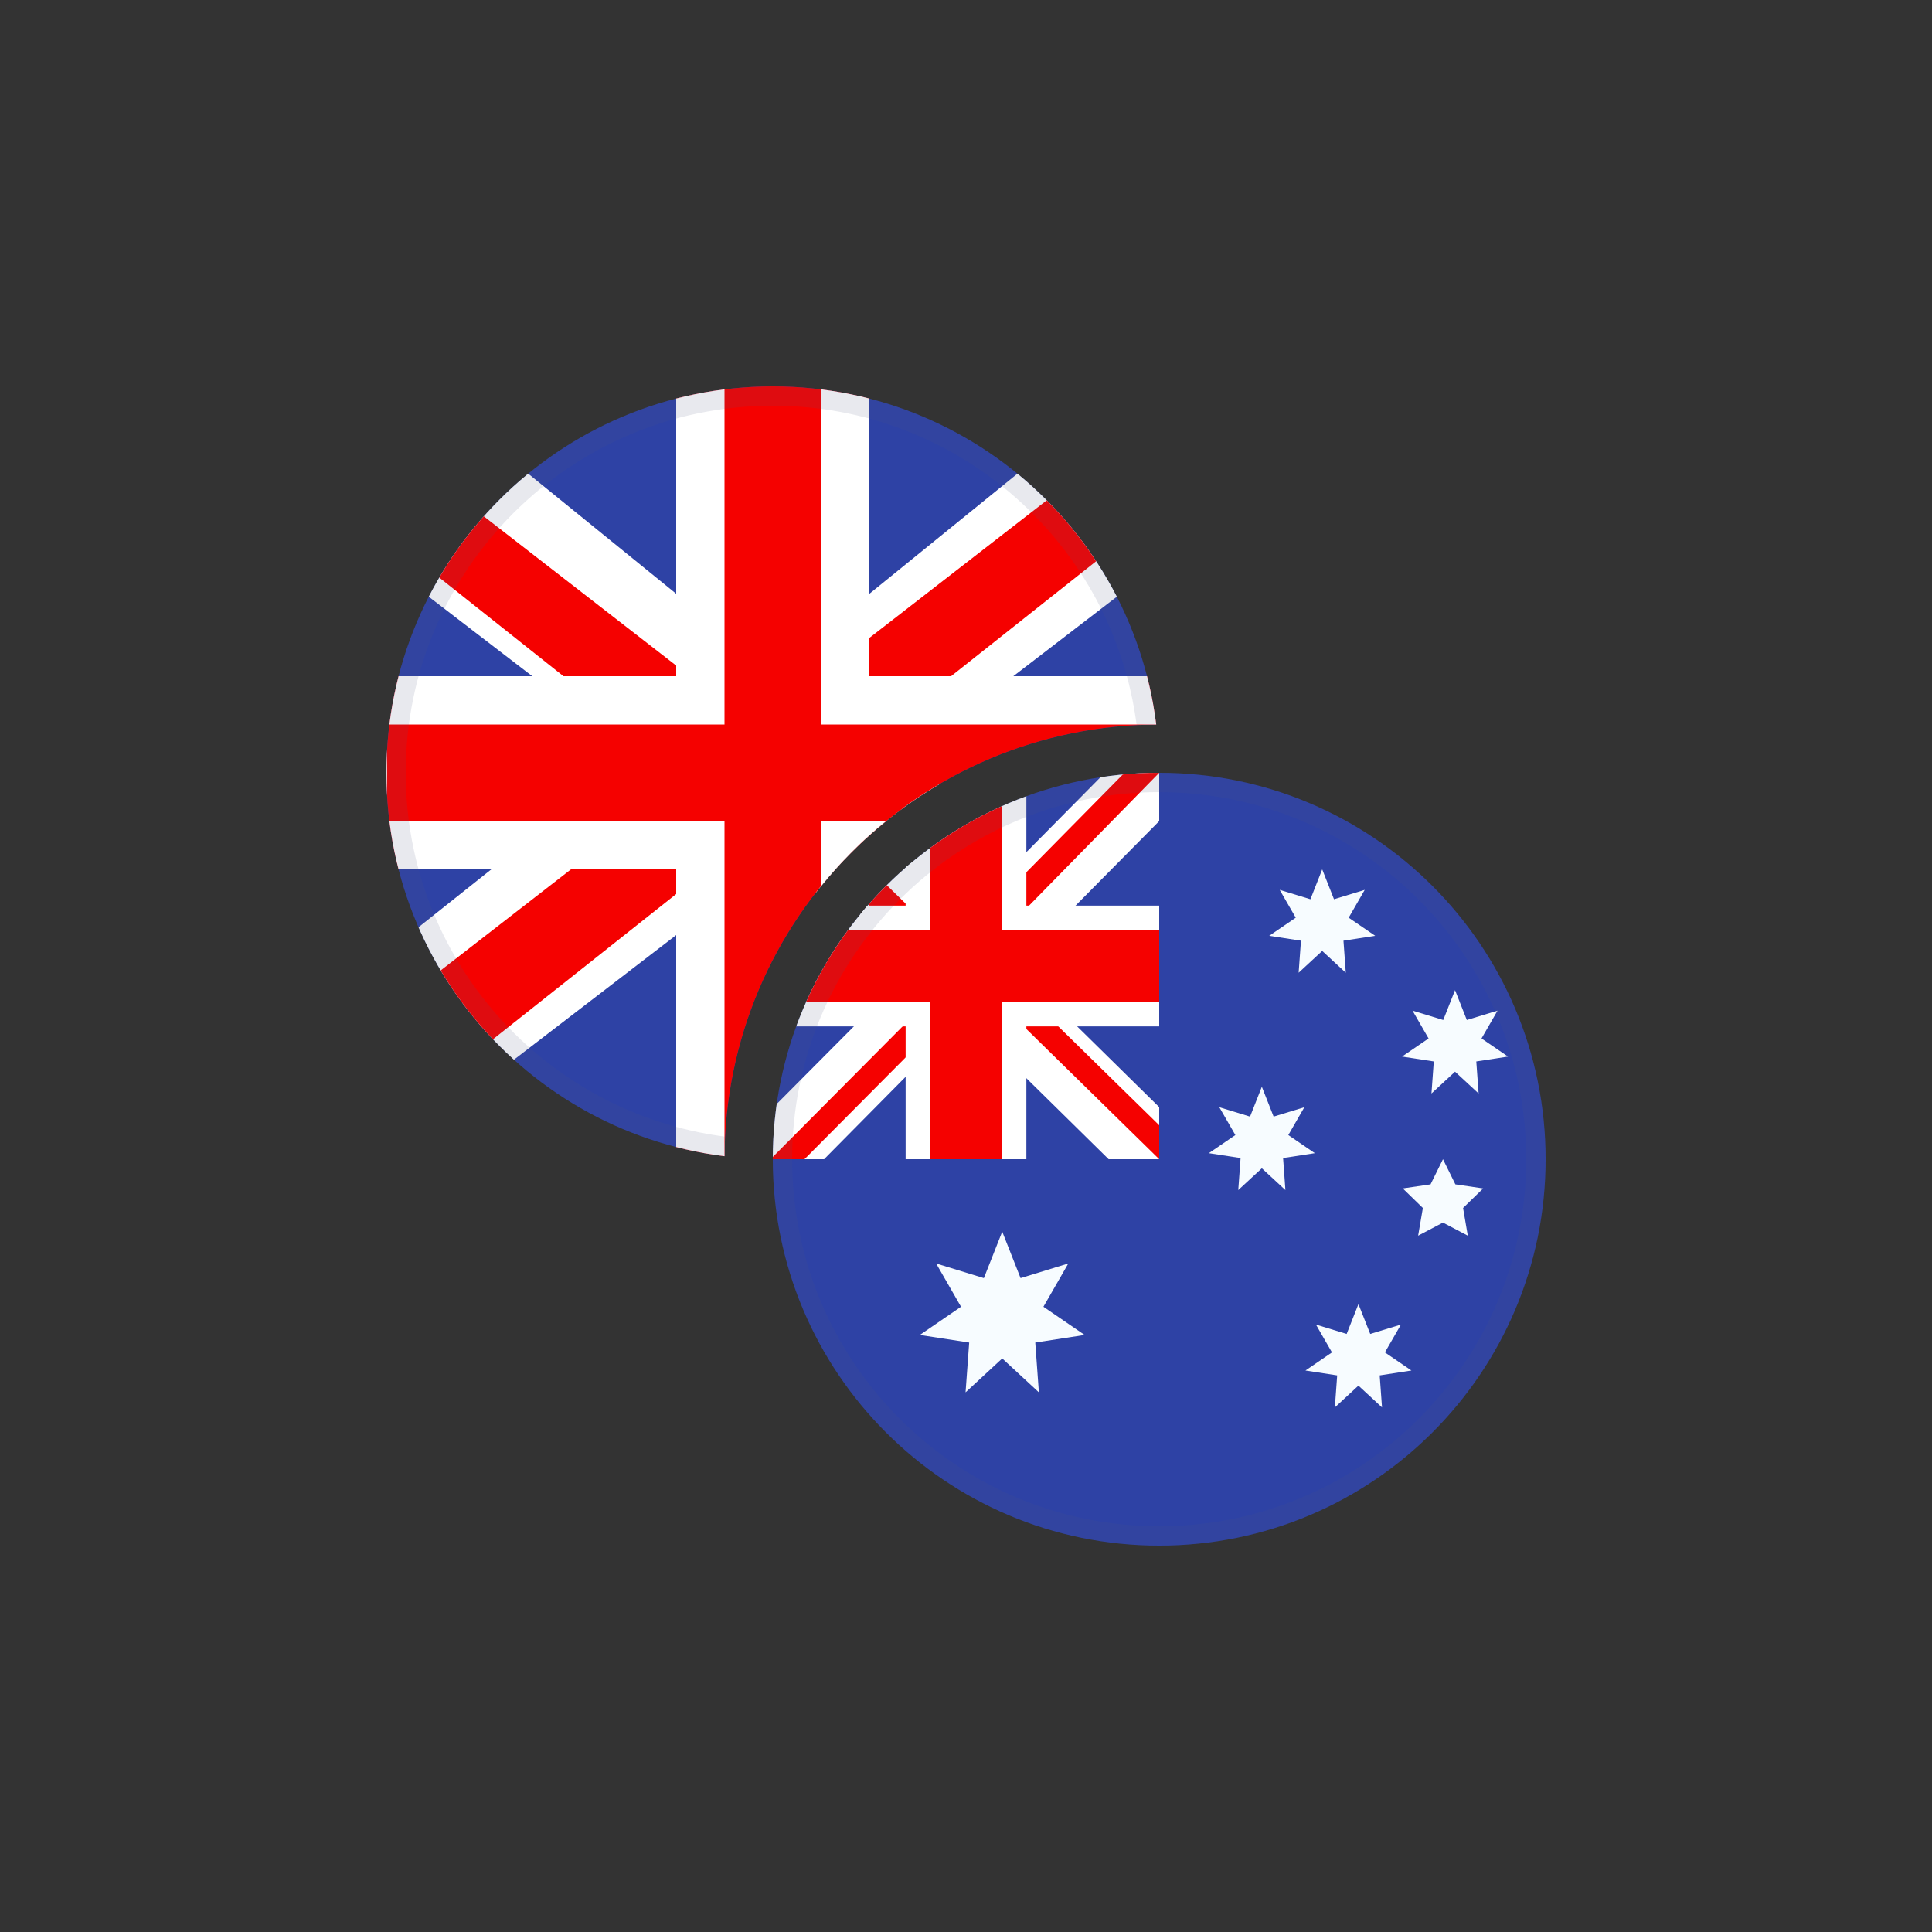 <svg width="40" height="40" viewBox="0 0 40 40" fill="none" xmlns="http://www.w3.org/2000/svg">
<rect x="0" y="0" width="40" height="40" fill="#333333" stroke="none"/>
<g clip-path="url(#clip0_6363_10929)">
<path d="M24 15C19.029 15 15 19.029 15 24H8V8H24V15Z" fill="#2E42A5"/>
<path d="M6.218 21.143L9.739 22.632L24.08 11.619L25.937 9.406L22.172 8.909L16.323 13.654L11.615 16.852L6.218 21.143Z" fill="white"/>
<path d="M6.5 22.127L8.335 23L26 9H23.423L6.5 22.127Z" fill="#F50100"/>
<path d="M15.677 13.654L19.465 16.227C18.463 16.812 17.585 17.586 16.879 18.499L7.92 11.619L6.062 9.406L9.828 8.908L15.677 13.654Z" fill="white"/>
<path d="M17.078 16.168L18.689 16.734C18.291 17.026 17.916 17.35 17.571 17.702L16.689 17L14.6 16.33L6 9.5H8.483L17.078 16.168Z" fill="#F50100"/>
<path d="M18 14H25.014V15.059C24.681 15.021 24.343 15 24 15C19.029 15 15 19.029 15 24C15 24.338 15.02 24.672 15.057 25H14V18H7.014V14H14V7H18V14Z" fill="#F50100"/>
<path d="M18 14H25.014V15.059C24.685 15.022 24.352 15.001 24.014 15H17V8H15V15H8.014V17H15V24C15 24.338 15.02 24.672 15.057 25H14V18H7.014V14H14V7H18V14Z" fill="white"/>
<path d="M18.345 17C17.851 17.4 17.4 17.851 17 18.345V17H18.345Z" fill="white"/>
<path d="M16 8C20.08 8 23.444 11.054 23.936 15.001C23.801 15.002 23.667 15.005 23.533 15.012C23.049 11.281 19.862 8.4 16 8.4C11.803 8.4 8.4 11.803 8.4 16C8.4 19.862 11.281 23.049 15.012 23.533C15.005 23.667 15.002 23.801 15.001 23.936C11.054 23.444 8 20.08 8 16C8 11.582 11.582 8 16 8Z" fill="#4E5B7E" fill-opacity="0.13"/>
</g>
<g clip-path="url(#clip1_6363_10929)">
<path fill-rule="evenodd" clip-rule="evenodd" d="M16 16V32H32V16H16Z" fill="#2E42A5"/>
<path d="M20.75 28.125L19.991 28.827L20.066 27.796L19.044 27.639L19.897 27.055L19.382 26.159L20.37 26.462L20.75 25.5L21.13 26.462L22.118 26.159L21.603 27.055L22.456 27.639L21.434 27.796L21.509 28.827L20.75 28.125Z" fill="#F7FCFF"/>
<path d="M26.125 24.188L25.637 24.639L25.685 23.976L25.028 23.875L25.577 23.5L25.245 22.924L25.881 23.118L26.125 22.5L26.369 23.118L27.005 22.924L26.673 23.5L27.222 23.875L26.565 23.976L26.613 24.639L26.125 24.188Z" fill="#F7FCFF"/>
<path d="M27.375 19.688L26.887 20.139L26.935 19.476L26.278 19.375L26.827 19L26.495 18.424L27.131 18.618L27.375 18L27.619 18.618L28.255 18.424L27.923 19L28.472 19.375L27.815 19.476L27.863 20.139L27.375 19.688Z" fill="#F7FCFF"/>
<path d="M30.125 22.188L29.637 22.639L29.685 21.976L29.028 21.875L29.577 21.5L29.245 20.924L29.881 21.118L30.125 20.5L30.369 21.118L31.005 20.924L30.673 21.5L31.222 21.875L30.565 21.976L30.613 22.639L30.125 22.188Z" fill="#F7FCFF"/>
<path d="M28.125 28.688L27.637 29.139L27.685 28.476L27.028 28.375L27.577 28L27.245 27.424L27.881 27.618L28.125 27L28.369 27.618L29.005 27.424L28.673 28L29.222 28.375L28.565 28.476L28.613 29.139L28.125 28.688Z" fill="#F7FCFF"/>
<path d="M29.875 25.312L29.361 25.583L29.459 25.01L29.043 24.605L29.618 24.521L29.875 24L30.132 24.521L30.707 24.605L30.291 25.01L30.389 25.583L29.875 25.312Z" fill="#F7FCFF"/>
<path d="M24 16V17L21.031 20L24 22.922V24H22.953L19.969 21.062L17.062 24H16V22.938L18.906 20.016L16 17.156V16H16.969L19.969 18.938L22.875 16H24Z" fill="white"/>
<path d="M18.875 21.062L19.047 21.594L16.656 24H16V23.953L18.875 21.062ZM20.812 20.875L21.656 21L24 23.297V24L20.812 20.875ZM24 16L21 19.062L20.938 18.375L23.281 16H24ZM16 16.016L19.016 18.969L18.094 18.844L16 16.766V16.016Z" fill="#F50100"/>
<path d="M18.75 16V24H21.25V16H18.75ZM16 18.75V21.25H24V18.75H16Z" fill="white"/>
<path d="M16 19.25V20.75H24V19.25H16ZM19.25 16V24H20.75V16H19.25Z" fill="#F50100"/>
<path fill-rule="evenodd" clip-rule="evenodd" d="M16.4 24C16.4 28.197 19.803 31.6 24 31.6C28.197 31.6 31.6 28.197 31.6 24C31.6 19.803 28.197 16.4 24 16.4C19.803 16.4 16.4 19.803 16.4 24ZM24 16C19.582 16 16 19.582 16 24C16 28.418 19.582 32 24 32C28.418 32 32 28.418 32 24C32 19.582 28.418 16 24 16Z" fill="#4E5B7E" fill-opacity="0.13"/>
</g>
<defs>
<clipPath id="clip0_6363_10929">
<path d="M8 16C8 11.582 11.582 8 16 8V8C20.418 8 24 11.582 24 16V16C24 20.418 20.418 24 16 24V24C11.582 24 8 20.418 8 16V16Z" fill="white"/>
</clipPath>
<clipPath id="clip1_6363_10929">
<path d="M16 24C16 19.582 19.582 16 24 16V16C28.418 16 32 19.582 32 24V24C32 28.418 28.418 32 24 32V32C19.582 32 16 28.418 16 24V24Z" fill="white"/>
</clipPath>
</defs>
</svg>
